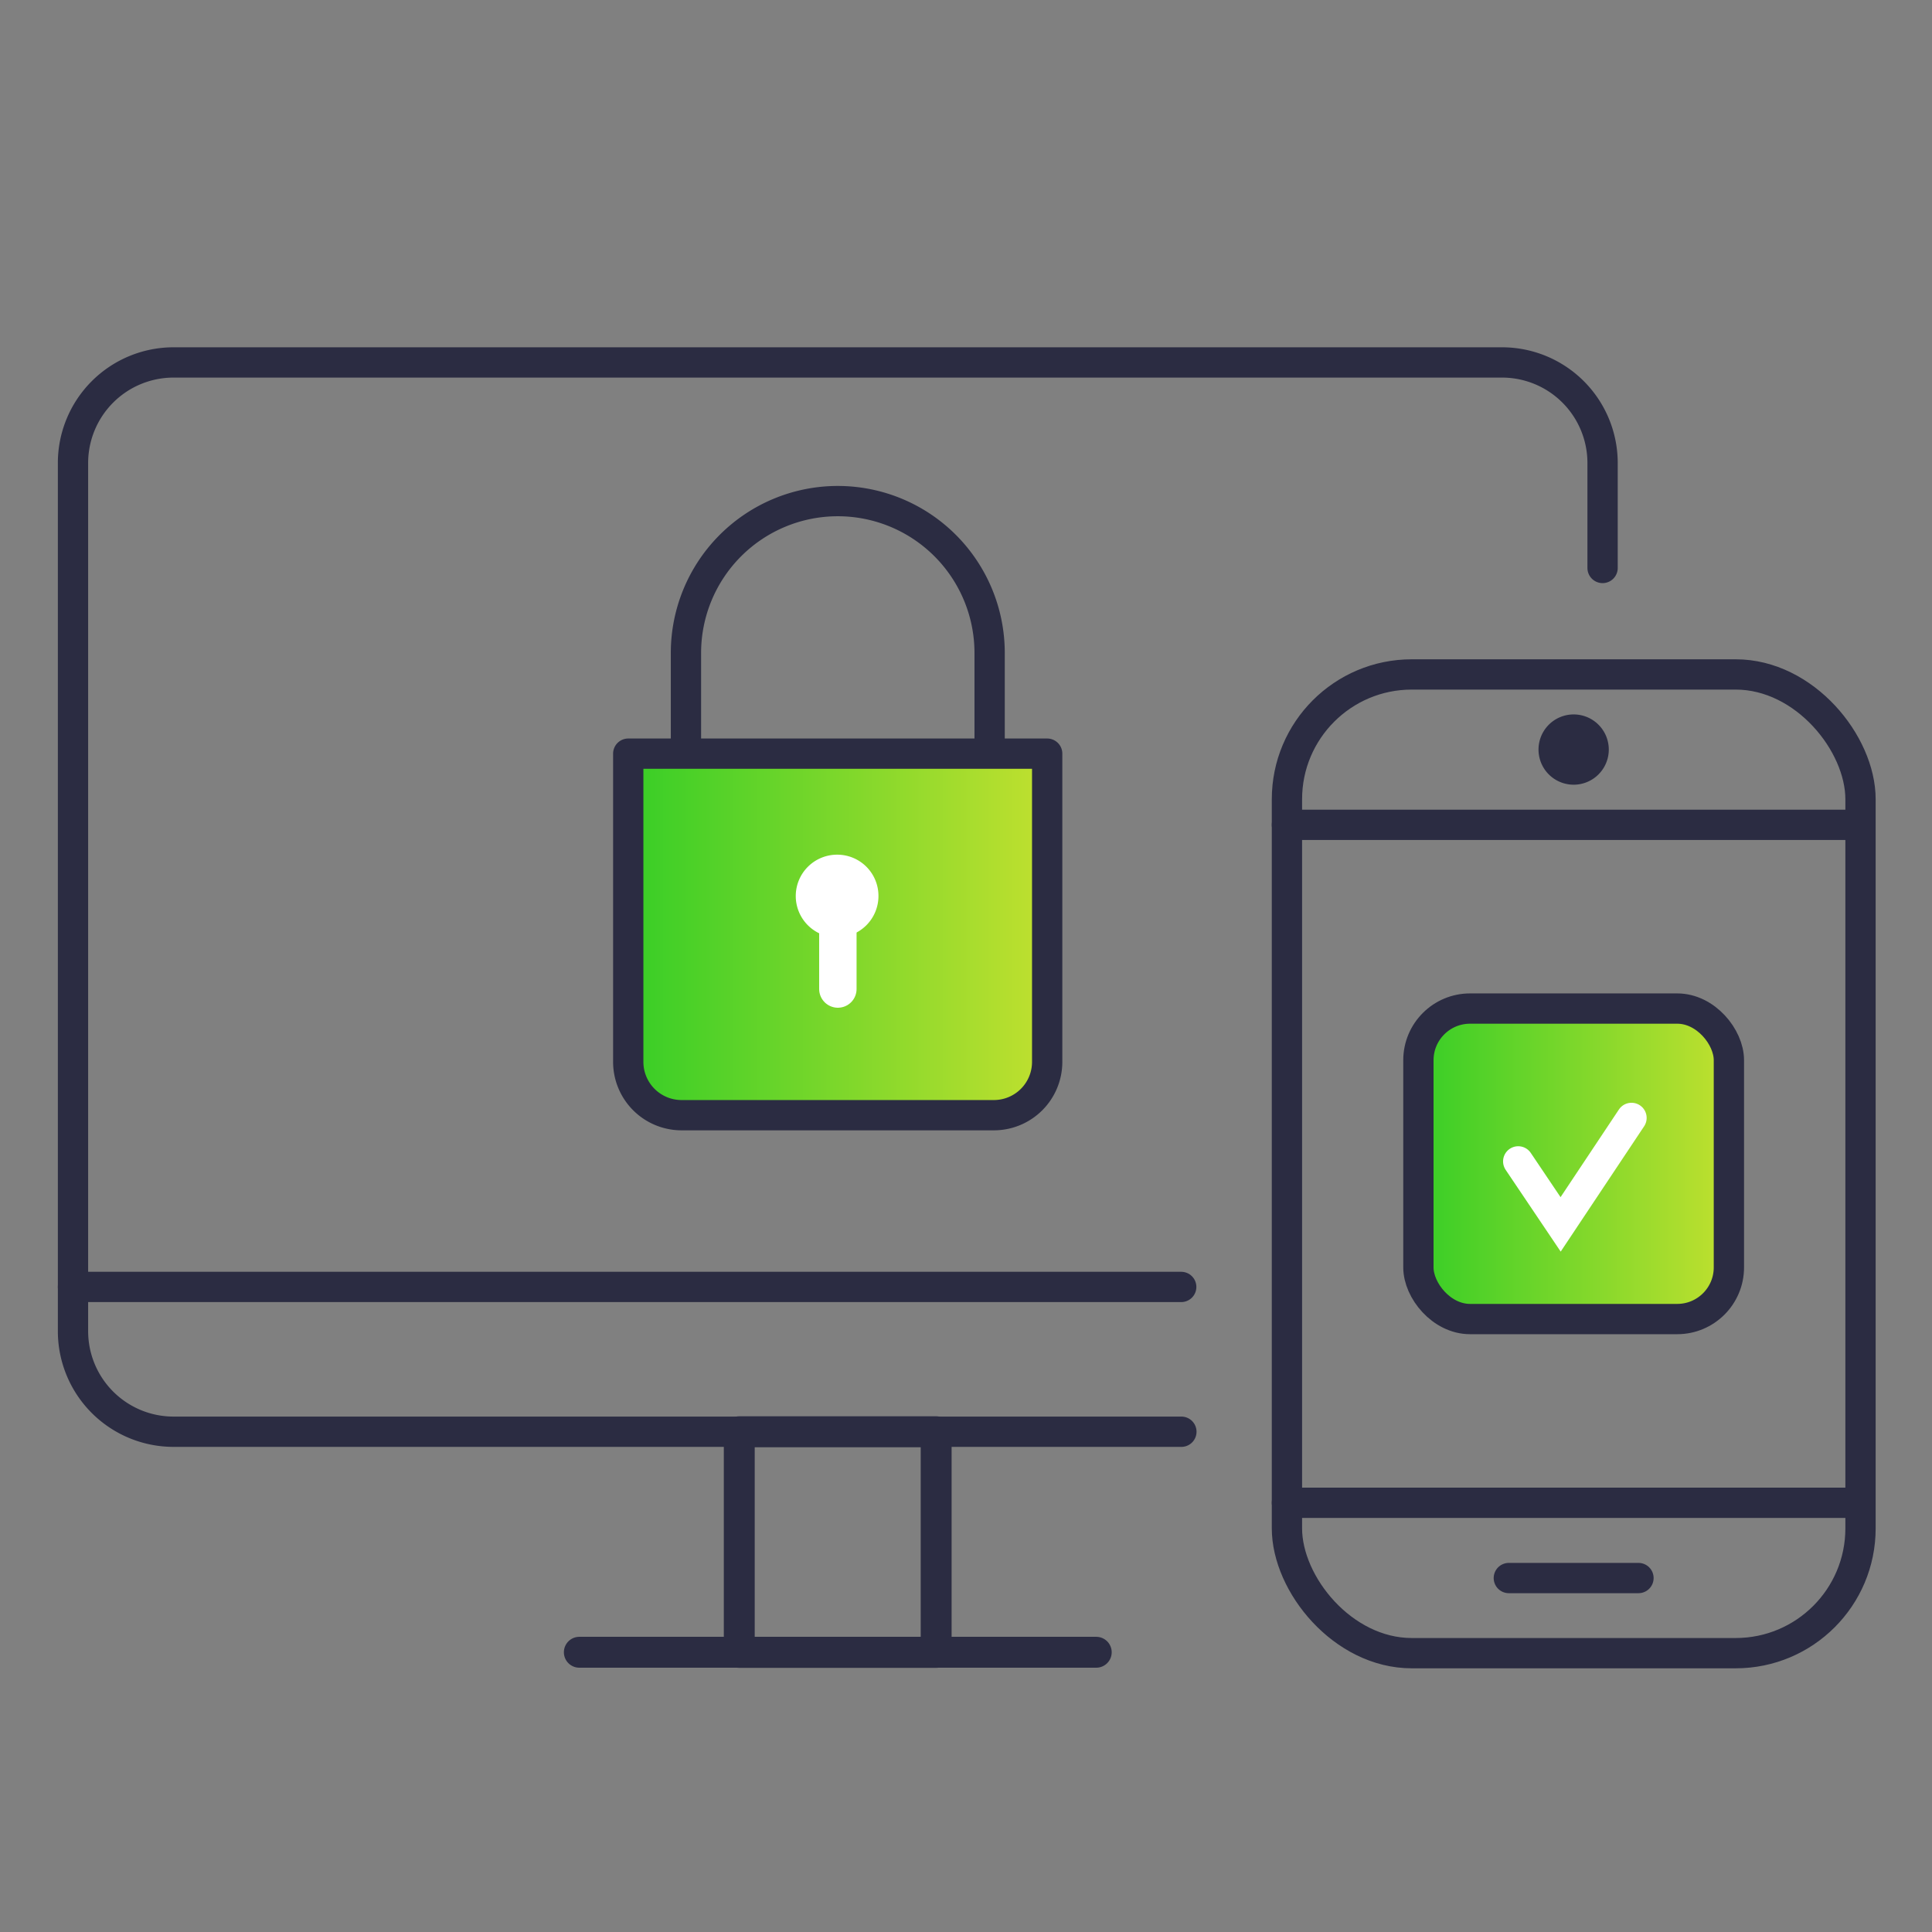 <svg xmlns="http://www.w3.org/2000/svg" xmlns:xlink="http://www.w3.org/1999/xlink" viewBox="0 0 127.56 127.56"><rect x="0" y="0" width="127.56" height="127.56" fill="#808080" stroke="none"/><defs><style>.cls-1,.cls-4,.cls-5,.cls-7{stroke:#2b2c42;}.cls-1,.cls-2,.cls-4,.cls-5,.cls-8{stroke-linecap:round;}.cls-1,.cls-2,.cls-4,.cls-5{stroke-linejoin:round;}.cls-1,.cls-4,.cls-7,.cls-8{stroke-width:2px;}.cls-1{fill:url(#Sfumatura_senza_nome_56);}.cls-2,.cls-3{fill:#fff;}.cls-2,.cls-8{stroke:#fff;}.cls-2{stroke-width:2.47px;}.cls-4,.cls-5,.cls-8{fill:none;}.cls-5{stroke-width:2.04px;}.cls-6{fill:#2b2c42;}.cls-7,.cls-8{stroke-miterlimit:10;}.cls-7{fill:url(#Sfumatura_senza_nome_56-2);}</style><linearGradient id="Sfumatura_senza_nome_56" x1="41.49" y1="61.7" x2="69.14" y2="61.7" gradientUnits="userSpaceOnUse"><stop offset="0" stop-color="#37ce27"/><stop offset="1" stop-color="#c1e02f"/></linearGradient><linearGradient id="Sfumatura_senza_nome_56-2" x1="93.65" y1="76.84" x2="114.15" y2="76.84" xlink:href="#Sfumatura_senza_nome_56"/></defs><g id="SAFE_PAYMENT" data-name="SAFE PAYMENT"><path class="cls-1" d="M41.49,49.76H69.14a0,0,0,0,1,0,0V70.11a3.52,3.52,0,0,1-3.52,3.52H45a3.52,3.52,0,0,1-3.52-3.52V49.76A0,0,0,0,1,41.49,49.76Z"/><line class="cls-2" x1="55.32" y1="59.16" x2="55.32" y2="65.3"/><path class="cls-3" d="M58,59.16a2.73,2.73,0,1,1-2.72-2.73A2.72,2.72,0,0,1,58,59.16Z"/><path class="cls-4" d="M65.34,49.34V43.11a10,10,0,0,0-20.05,0v6.23"/></g><g id="FINANCIAL_NEWS" data-name="FINANCIAL NEWS"><rect class="cls-5" x="48.81" y="94.53" width="13" height="14.57"/><path class="cls-4" d="M78,94.53H11.45A6.64,6.64,0,0,1,4.82,87.9V30.56a6.64,6.64,0,0,1,6.63-6.63H99.18a6.64,6.64,0,0,1,6.63,6.63V37.5"/><line class="cls-4" x1="77.99" y1="84.97" x2="4.82" y2="84.97"/><line class="cls-5" x1="72.38" y1="109.09" x2="38.25" y2="109.09"/></g><g id="MOBILE_BANKING" data-name="MOBILE BANKING"><rect class="cls-4" x="84.97" y="44.53" width="37.87" height="64.62" rx="8.24"/><line class="cls-4" x1="122.83" y1="99.22" x2="84.97" y2="99.22"/><line class="cls-4" x1="84.97" y1="54.46" x2="122.83" y2="54.46"/><line class="cls-4" x1="99.62" y1="104.19" x2="108.18" y2="104.19"/><path class="cls-6" d="M106.22,49.48a2.32,2.32,0,1,1-2.31-2.31A2.32,2.32,0,0,1,106.22,49.48Z"/><rect class="cls-7" x="93.65" y="66.59" width="20.5" height="20.5" rx="3.41"/><polyline class="cls-8" points="100.24 76.68 103.04 80.84 107.72 73.81"/></g></svg>